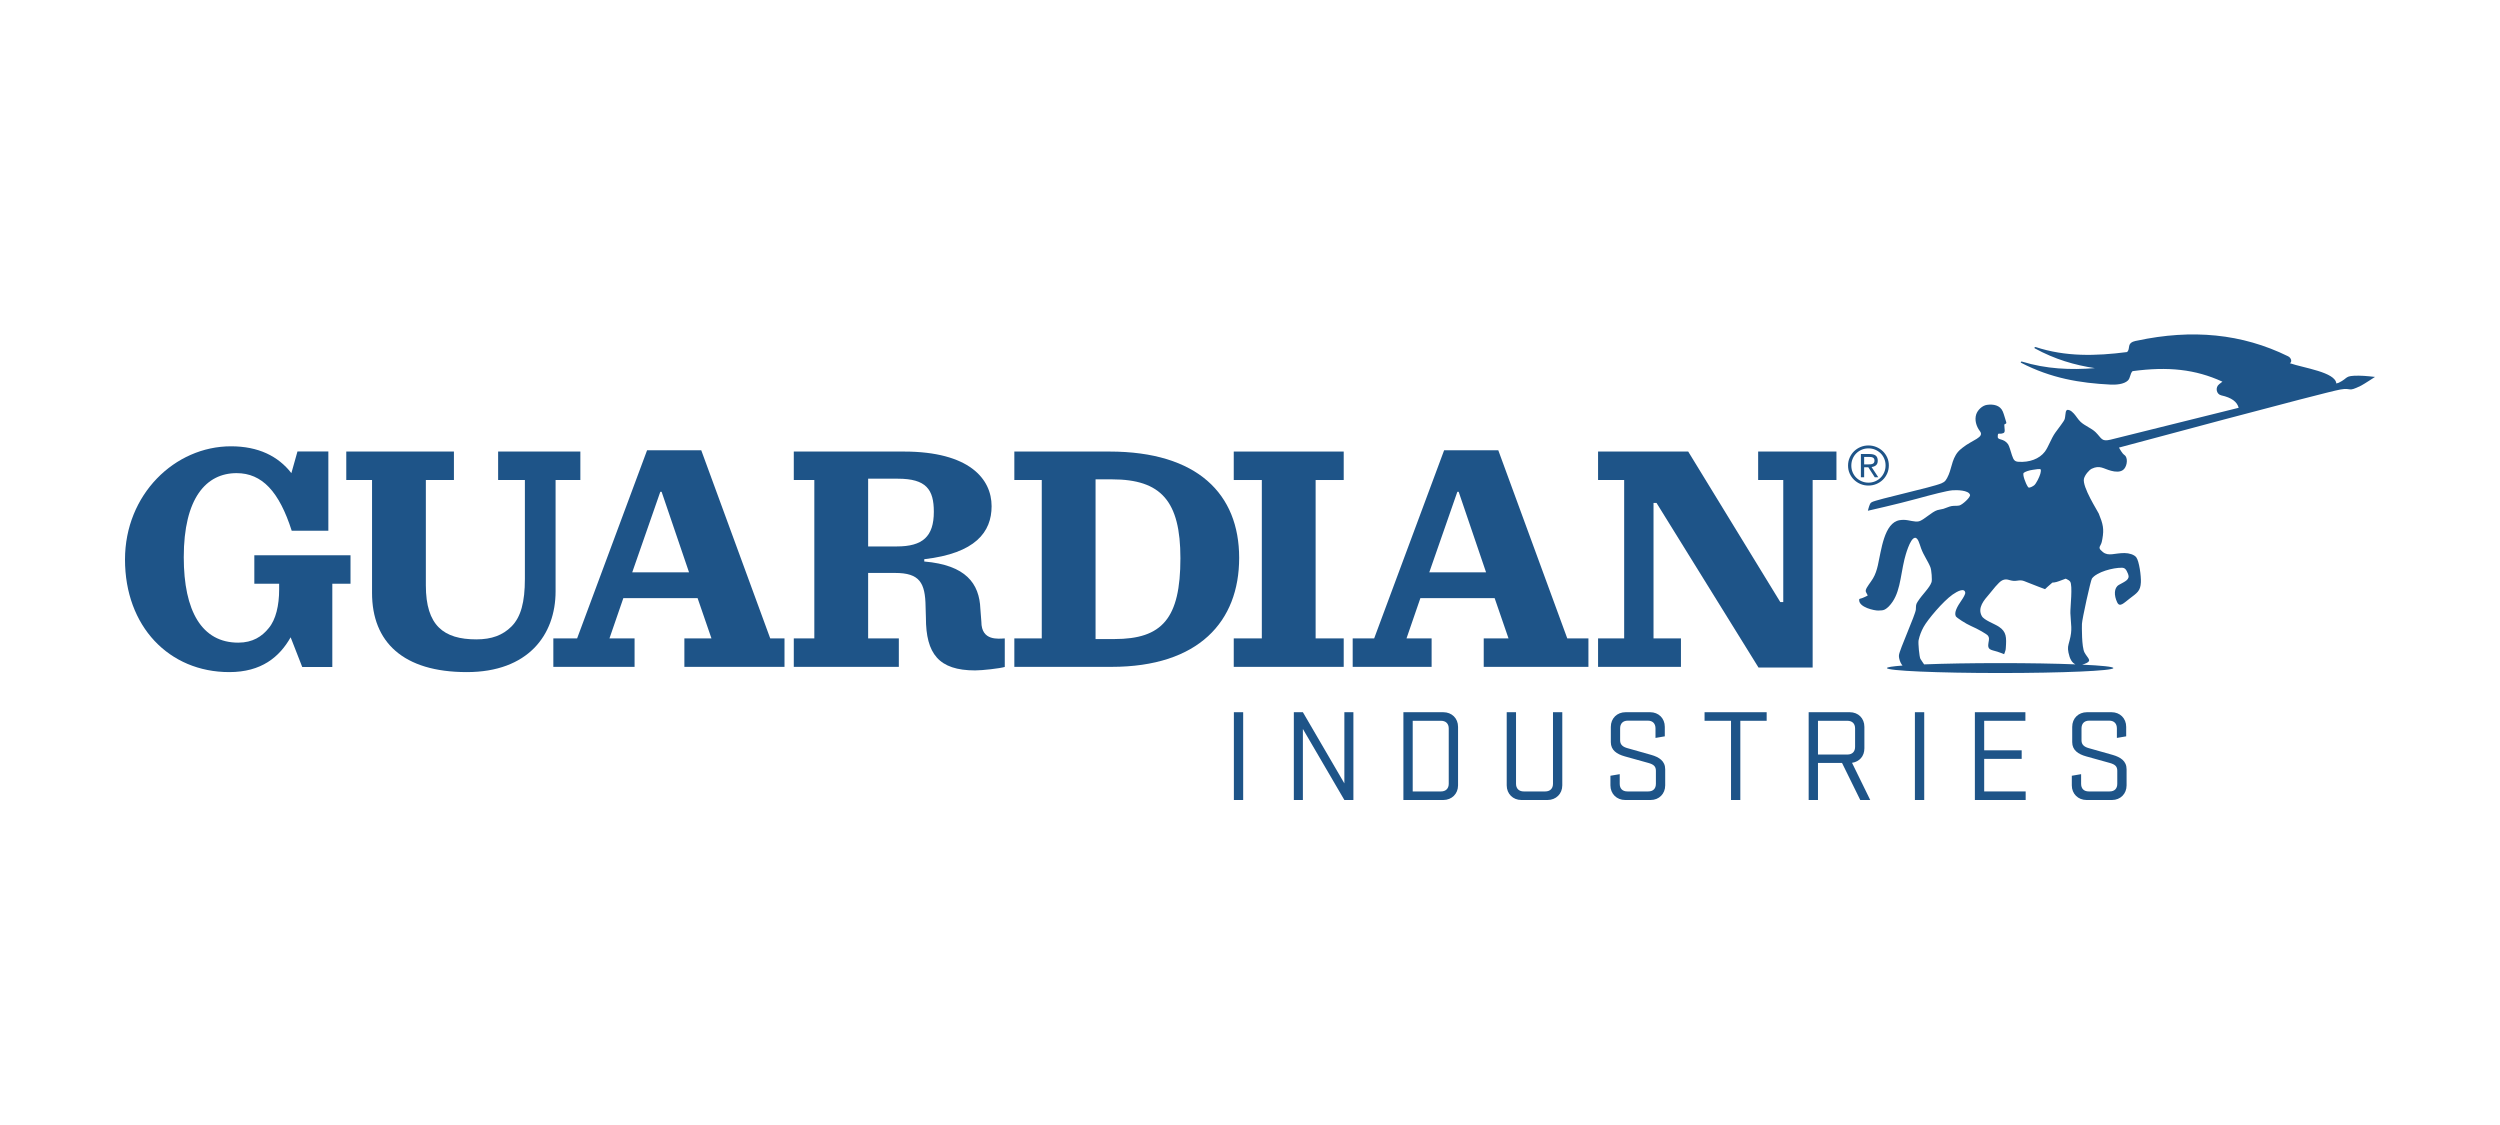 <?xml version="1.0" encoding="UTF-8"?>
<svg width="200px" height="90px" viewBox="0 0 200 90" version="1.1" xmlns="http://www.w3.org/2000/svg" xmlns:xlink="http://www.w3.org/1999/xlink">
    <!-- Generator: Sketch 51.3 (57544) - http://www.bohemiancoding.com/sketch -->
    <title>logo-guardian</title>
    <desc>Created with Sketch.</desc>
    <defs></defs>
    <g id="logo-guardian" stroke="none" stroke-width="1" fill="none" fill-rule="evenodd">
        <g id="GUARDIAN-INDUSTRIES_pro" transform="translate(10, 26)" fill="#1E5488">
            <polygon id="Fill-1" points="88.71 38 89.454 38 89.454 30.977 88.71 30.977"></polygon>
            <polyline id="Fill-2" points="98.272 38 97.549 38 94.231 32.317 94.231 38 93.507 38 93.507 30.977 94.231 30.977 97.549 36.671 97.549 30.977 98.272 30.977 98.272 38"></polyline>
            <path d="M103.017,37.315 L105.282,37.315 C105.665,37.315 105.899,37.083 105.899,36.703 L105.899,32.274 C105.899,31.894 105.665,31.663 105.282,31.663 L103.017,31.663 L103.017,37.315 Z M102.272,30.977 L105.463,30.977 C106.144,30.977 106.644,31.462 106.644,32.148 L106.644,36.829 C106.644,37.504 106.144,38 105.463,38 L102.272,38 L102.272,30.977 Z" id="Fill-3"></path>
            <path d="M114.983,30.977 L114.983,36.829 C114.983,37.504 114.483,38 113.802,38 L111.707,38 C111.037,38 110.537,37.504 110.537,36.829 L110.537,30.977 L111.282,30.977 L111.282,36.703 C111.282,37.083 111.515,37.315 111.898,37.315 L113.622,37.315 C114.005,37.315 114.239,37.083 114.239,36.703 L114.239,30.977 L114.983,30.977" id="Fill-4"></path>
            <path d="M118.866,33.371 L118.866,32.148 C118.866,31.462 119.366,30.977 120.047,30.977 L122.014,30.977 C122.684,30.977 123.184,31.462 123.184,32.148 L123.184,32.907 L122.44,33.034 L122.44,32.274 C122.44,31.894 122.227,31.652 121.823,31.652 L120.228,31.652 C119.823,31.652 119.61,31.894 119.61,32.274 L119.61,33.233 C119.61,33.593 119.855,33.761 120.206,33.856 C121.089,34.098 121.259,34.151 122.11,34.394 C122.728,34.573 123.216,34.879 123.216,35.543 L123.216,36.829 C123.216,37.504 122.728,38 122.047,38 L120.015,38 C119.334,38 118.834,37.504 118.834,36.829 L118.834,36.06 L119.578,35.933 L119.578,36.703 C119.578,37.083 119.792,37.315 120.195,37.315 L121.855,37.315 C122.259,37.315 122.472,37.083 122.472,36.703 L122.472,35.659 C122.472,35.311 122.291,35.153 121.876,35.037 C121.046,34.806 120.781,34.731 119.983,34.51 C119.344,34.331 118.866,34.014 118.866,33.371" id="Fill-5"></path>
            <polyline id="Fill-6" points="126.365 30.977 131.333 30.977 131.333 31.663 129.226 31.663 129.226 38 128.482 38 128.482 31.663 126.365 31.663 126.365 30.977"></polyline>
            <path d="M135.438,34.363 L137.789,34.363 C138.183,34.363 138.407,34.13 138.407,33.751 L138.407,32.274 C138.407,31.894 138.183,31.663 137.789,31.663 L135.438,31.663 L135.438,34.363 Z M134.693,30.977 L137.981,30.977 C138.662,30.977 139.151,31.462 139.151,32.148 L139.151,33.866 C139.151,34.489 138.768,34.932 138.162,35.026 L139.618,38 L138.821,38 L137.363,35.037 L135.438,35.037 L135.438,38 L134.693,38 L134.693,30.977 Z" id="Fill-7"></path>
            <polygon id="Fill-8" points="143.192 38 143.938 38 143.938 30.977 143.192 30.977"></polygon>
            <polyline id="Fill-9" points="147.99 30.977 152.032 30.977 152.032 31.663 148.735 31.663 148.735 34.025 151.734 34.025 151.734 34.71 148.735 34.71 148.735 37.315 152.053 37.315 152.053 38 147.99 38 147.99 30.977"></polyline>
            <path d="M155.777,33.371 L155.777,32.148 C155.777,31.462 156.277,30.977 156.958,30.977 L158.925,30.977 C159.595,30.977 160.095,31.462 160.095,32.148 L160.095,32.907 L159.351,33.034 L159.351,32.274 C159.351,31.894 159.137,31.652 158.733,31.652 L157.138,31.652 C156.734,31.652 156.521,31.894 156.521,32.274 L156.521,33.233 C156.521,33.593 156.766,33.761 157.117,33.856 C158,34.098 158.17,34.151 159.021,34.394 C159.638,34.573 160.127,34.879 160.127,35.543 L160.127,36.829 C160.127,37.504 159.638,38 158.958,38 L156.925,38 C156.244,38 155.745,37.504 155.745,36.829 L155.745,36.06 L156.489,35.933 L156.489,36.703 C156.489,37.083 156.702,37.315 157.106,37.315 L158.766,37.315 C159.17,37.315 159.382,37.083 159.382,36.703 L159.382,35.659 C159.382,35.311 159.202,35.153 158.787,35.037 C157.957,34.806 157.691,34.731 156.893,34.51 C156.255,34.331 155.777,34.014 155.777,33.371" id="Fill-10"></path>
            <polyline id="Fill-11" points="122.521 14.233 122.282 14.233 122.282 25.072 124.476 25.072 124.476 27.349 117.845 27.349 117.845 25.072 119.933 25.072 119.933 12.401 117.845 12.401 117.845 10.124 125.056 10.124 132.423 22.166 132.661 22.166 132.661 12.401 130.652 12.401 130.652 10.124 136.916 10.124 136.916 12.401 135.012 12.401 135.012 27.403 130.681 27.403 122.521 14.233"></polyline>
            <path d="M104.343,19.784 L108.885,19.784 L106.693,13.344 L106.588,13.344 L104.343,19.784 Z M109.572,21.852 L103.63,21.852 L102.521,25.072 L104.529,25.072 L104.529,27.349 L98.215,27.349 L98.215,25.072 L99.933,25.072 L105.531,10.019 L109.862,10.019 L115.382,25.072 L117.074,25.072 L117.074,27.349 L108.698,27.349 L108.698,25.072 L110.681,25.072 L109.572,21.852 Z" id="Fill-12"></path>
            <polyline id="Fill-13" points="88.7 25.072 90.946 25.072 90.946 12.401 88.7 12.401 88.7 10.124 97.497 10.124 97.497 12.401 95.25 12.401 95.25 25.072 97.497 25.072 97.497 27.349 88.7 27.349 88.7 25.072"></polyline>
            <path d="M79.151,25.124 C82.98,25.124 84.433,23.475 84.433,18.658 C84.433,14.103 82.901,12.348 78.966,12.348 L77.645,12.348 L77.645,25.124 L79.151,25.124 Z M71.147,25.072 L73.341,25.072 L73.341,12.401 L71.147,12.401 L71.147,10.124 L78.755,10.124 C85.806,10.124 89.133,13.526 89.133,18.632 C89.133,23.71 85.911,27.349 78.912,27.349 L71.147,27.349 L71.147,25.072 Z" id="Fill-14"></path>
            <path d="M61.748,17.715 L59.451,17.715 L59.451,12.296 L61.828,12.296 C64.099,12.296 64.707,13.16 64.707,14.941 C64.707,16.93 63.808,17.715 61.748,17.715 Z M70.382,25.073 C69.892,25.092 68.509,25.308 68.509,23.737 L68.43,22.716 C68.351,20.674 67.268,19.207 63.941,18.92 L63.941,18.736 C68.034,18.265 69.328,16.564 69.328,14.495 C69.328,12.322 67.558,10.124 62.303,10.124 L53.503,10.124 L53.503,12.401 L55.146,12.401 L55.146,25.072 L53.503,25.072 L53.503,27.349 L61.907,27.349 L61.907,25.072 L59.451,25.072 L59.451,19.836 L61.617,19.836 C63.571,19.836 64.02,20.622 64.047,22.532 L64.073,23.422 C64.073,26.302 65.1,27.633 68.012,27.633 C68.587,27.633 69.985,27.476 70.382,27.356 L70.382,25.073 Z" id="Fill-15"></path>
            <path d="M40.579,19.784 L45.122,19.784 L42.929,13.344 L42.824,13.344 L40.579,19.784 Z M45.808,21.852 L39.867,21.852 L38.757,25.072 L40.766,25.072 L40.766,27.349 L34.267,27.349 L34.267,25.072 L36.169,25.072 L41.767,10.019 L46.099,10.019 L51.618,25.072 L52.76,25.072 L52.76,27.349 L44.75,27.349 L44.75,25.072 L46.917,25.072 L45.808,21.852 Z" id="Fill-16"></path>
            <path d="M19.763,21.433 L19.763,12.401 L17.702,12.401 L17.702,10.124 L26.314,10.124 L26.314,12.401 L24.068,12.401 L24.068,20.831 C24.068,24.051 25.494,25.15 28.108,25.15 C29.349,25.15 30.221,24.81 30.908,24.129 C31.673,23.37 31.991,22.166 31.991,20.307 L31.991,12.401 L29.85,12.401 L29.85,10.124 L36.429,10.124 L36.429,12.401 L34.447,12.401 L34.447,21.302 C34.447,24.81 32.228,27.768 27.343,27.768 C22.246,27.768 19.763,25.36 19.763,21.433" id="Fill-17"></path>
            <g id="Group-21">
                <path d="M8.345,27.768 C3.513,27.768 0,24.104 0,18.762 C0,13.553 3.987,9.704 8.477,9.704 C10.669,9.704 12.253,10.49 13.31,11.851 L13.797,10.119 L16.268,10.119 L16.268,16.459 L13.337,16.459 C12.332,13.317 10.96,11.851 8.927,11.851 C6.497,11.851 4.701,13.841 4.701,18.58 C4.701,22.899 6.153,25.412 9.058,25.412 C10.22,25.412 10.96,24.915 11.488,24.261 C12.069,23.58 12.332,22.427 12.332,21.171 L12.332,20.699 L10.346,20.699 L10.346,18.423 L18.041,18.423 L18.041,20.699 L16.585,20.699 L16.585,27.36 L14.179,27.36 L13.251,24.983 C12.359,26.564 10.908,27.768 8.345,27.768" id="Fill-18"></path>
                <path d="M150.012,27.048 C147.667,27.048 145.538,27.087 143.929,27.151 C143.861,27.044 143.748,26.902 143.632,26.705 C143.548,26.56 143.441,25.448 143.487,25.22 C143.566,24.845 143.705,24.493 143.884,24.164 C144.216,23.559 145.442,22.108 146.206,21.567 C146.586,21.302 147.156,21.004 147.219,21.406 C147.239,21.526 147.07,21.814 146.9,22.059 C146.582,22.519 146.317,22.991 146.462,23.298 C146.517,23.415 147.278,23.905 147.664,24.072 C148.234,24.32 148.945,24.725 149.039,24.857 C149.151,25.011 149.129,25.144 149.077,25.43 C148.975,26 149.248,25.97 149.795,26.136 C150.012,26.199 150.329,26.335 150.329,26.335 C150.329,26.335 150.362,26.257 150.386,26.191 C150.451,26.032 150.457,25.95 150.464,25.848 C150.527,24.983 150.518,24.546 149.921,24.144 C149.552,23.895 148.722,23.62 148.541,23.279 C148.181,22.614 148.73,22.003 149.148,21.518 C149.37,21.258 149.877,20.569 150.18,20.426 C150.559,20.252 150.698,20.442 151.097,20.47 C151.281,20.484 151.476,20.424 151.652,20.429 C151.838,20.435 152.001,20.511 152.244,20.61 C152.75,20.82 153.604,21.133 153.604,21.133 C153.604,21.133 153.898,20.843 154.188,20.608 C154.236,20.605 154.288,20.601 154.347,20.594 C154.54,20.575 154.871,20.437 155.249,20.295 C155.273,20.305 155.298,20.309 155.321,20.322 C155.436,20.379 155.537,20.435 155.607,20.522 C155.833,20.811 155.613,22.622 155.63,23.048 C155.668,23.997 155.811,24.332 155.561,25.257 C155.446,25.688 155.398,25.793 155.478,26.21 C155.578,26.708 155.758,27.025 156.037,27.149 C154.435,27.086 152.328,27.048 150.012,27.048 Z M151.896,11.831 C151.99,11.742 152.33,11.621 152.627,11.585 C152.796,11.564 153.218,11.477 153.257,11.559 C153.294,11.629 153.24,11.855 153.225,11.91 C153.146,12.183 152.892,12.691 152.739,12.819 C152.644,12.899 152.392,13.037 152.294,13.003 C152.269,12.997 152.248,12.97 152.229,12.942 C152.046,12.674 151.776,11.944 151.896,11.831 Z M178.698,4.054 C177.514,4.052 177.921,4.22 177.095,4.622 C177.072,4.633 177.096,4.628 176.905,4.679 C176.835,3.772 174.291,3.439 173.188,3.057 C173.383,2.96 173.308,2.63 173.045,2.502 C169.36,0.691 165.373,0.309 160.947,1.256 C160.849,1.278 160.412,1.321 160.338,1.664 C160.296,1.86 160.315,2.032 160.16,2.165 C157.648,2.488 155.251,2.548 152.852,1.763 C152.782,1.741 152.717,1.833 152.778,1.866 C154.387,2.748 155.971,3.207 157.59,3.451 C155.611,3.606 153.697,3.522 151.747,2.924 C151.683,2.905 151.625,2.991 151.682,3.02 C154.092,4.267 156.411,4.647 158.833,4.767 C159.243,4.789 159.912,4.755 160.233,4.439 C160.438,4.238 160.399,3.891 160.604,3.692 C163.436,3.31 165.631,3.539 167.794,4.534 C167.708,4.6 167.622,4.667 167.536,4.733 C167.199,4.993 167.303,5.541 167.704,5.629 C168.545,5.816 168.962,6.143 169.095,6.623 C164.24,7.83 158.893,9.16 158.841,9.173 C158.113,9.349 158.148,9.073 157.652,8.579 C157.33,8.259 156.788,8.069 156.444,7.745 C156.237,7.548 156.102,7.298 155.912,7.088 C155.808,6.972 155.684,6.866 155.567,6.82 C155.172,6.665 155.281,7.101 155.179,7.513 C155.128,7.707 154.697,8.22 154.416,8.624 C154.082,9.102 153.884,9.73 153.596,10.124 C153.139,10.733 152.329,10.994 151.506,10.945 C151.202,10.929 151.094,10.839 150.96,10.43 C150.859,10.142 150.748,9.678 150.641,9.531 C150.283,9.043 149.817,9.234 149.82,8.951 L149.821,8.918 C149.825,8.533 149.916,8.794 150.273,8.646 C150.444,8.576 150.352,8.304 150.346,8.006 C150.342,7.854 150.565,7.968 150.493,7.754 C150.4,7.478 150.333,7.18 150.222,6.917 C150.004,6.407 149.458,6.32 148.963,6.388 C148.58,6.439 148.206,6.806 148.095,7.155 C147.959,7.584 148.089,8.097 148.393,8.491 C148.785,8.998 147.778,9.189 147,9.82 L146.864,9.931 C146.184,10.482 146.148,11.391 145.898,11.967 C145.705,12.409 145.613,12.541 145.316,12.666 C144.555,12.991 140.173,13.939 139.744,14.172 C139.686,14.206 139.639,14.239 139.587,14.356 C139.511,14.523 139.429,14.86 139.429,14.86 C139.429,14.86 141.768,14.334 143.331,13.906 C144.546,13.573 145.737,13.263 146.187,13.224 C146.522,13.195 147.497,13.203 147.602,13.59 C147.653,13.782 146.984,14.385 146.744,14.441 C146.559,14.483 146.339,14.447 146.116,14.488 C145.897,14.53 145.679,14.647 145.469,14.707 C145.302,14.752 145.143,14.765 144.991,14.81 C144.548,14.943 143.877,15.62 143.52,15.704 C143.163,15.786 142.752,15.598 142.305,15.588 C142.194,15.587 142.08,15.598 141.974,15.613 C140.722,15.819 140.505,18.03 140.229,19.226 C140.145,19.596 140.025,19.968 139.833,20.285 C139.632,20.617 139.33,20.96 139.266,21.197 C139.235,21.322 139.286,21.392 139.387,21.573 C139.405,21.607 139.415,21.629 139.408,21.65 C139.405,21.658 138.989,21.855 138.885,21.876 C138.752,21.906 138.736,21.917 138.732,21.987 C138.707,22.594 139.959,22.849 140.259,22.844 C140.528,22.838 140.628,22.83 140.762,22.771 C140.896,22.712 141.062,22.56 141.105,22.513 C142.013,21.577 142.006,20.197 142.359,18.733 C142.429,18.449 142.793,17.092 143.183,17.026 C143.442,16.985 143.561,17.52 143.686,17.865 C143.892,18.436 144.244,18.892 144.436,19.391 C144.522,19.615 144.581,20.401 144.524,20.57 C144.37,21.035 143.79,21.539 143.408,22.142 C143.257,22.376 143.287,22.431 143.268,22.759 C143.243,23.159 141.938,26.027 141.916,26.422 C141.91,26.507 141.915,26.583 141.935,26.668 C141.988,26.917 142.081,27.102 142.2,27.244 C141.413,27.304 140.955,27.372 140.955,27.445 C140.955,27.664 145.01,27.842 150.012,27.842 C155.014,27.842 159.069,27.664 159.069,27.445 C159.069,27.339 158.116,27.242 156.572,27.172 C156.682,27.143 156.798,27.104 156.928,27.041 C157.357,26.83 157.006,26.655 156.76,26.198 C156.526,25.759 156.549,24.141 156.555,23.914 C156.564,23.55 157.253,20.414 157.357,20.28 C157.748,19.753 159.043,19.41 159.75,19.419 C159.995,19.425 160.096,19.546 160.246,19.919 C160.425,20.369 160.012,20.508 159.518,20.787 C159.101,21.021 159.118,21.648 159.371,22.179 C159.575,22.618 159.893,22.254 160.367,21.89 C160.971,21.429 161.237,21.288 161.271,20.579 C161.295,20.095 161.138,18.895 160.9,18.583 C160.738,18.371 160.33,18.246 159.966,18.245 C159.183,18.238 158.677,18.53 158.227,18.161 C157.911,17.9 157.912,17.828 158.059,17.569 C158.136,17.432 158.162,17.269 158.19,17.111 C158.333,16.313 158.243,15.921 157.899,15.083 C157.823,14.898 156.553,12.932 156.718,12.289 C156.793,11.992 157.129,11.599 157.338,11.498 C157.992,11.189 158.262,11.496 158.887,11.662 C159.216,11.751 159.605,11.783 159.851,11.591 C160.125,11.382 160.252,10.8 160.048,10.494 C159.997,10.418 159.916,10.39 159.816,10.271 C159.686,10.115 159.518,9.807 159.518,9.807 C159.518,9.807 175.925,5.391 177.226,5.162 C178.213,4.988 177.748,5.413 178.89,4.849 C179.093,4.749 180,4.153 180,4.153 C180,4.153 179.193,4.054 178.698,4.054 Z" id="Fill-20"></path>
            </g>
            <path d="M139.132,11.151 L139.454,11.151 C139.518,11.151 139.58,11.148 139.641,11.144 C139.702,11.14 139.757,11.127 139.804,11.108 C139.852,11.087 139.89,11.057 139.917,11.017 C139.945,10.976 139.958,10.919 139.958,10.844 C139.958,10.781 139.947,10.73 139.922,10.691 C139.898,10.652 139.865,10.623 139.824,10.603 C139.783,10.582 139.738,10.57 139.687,10.564 C139.636,10.558 139.586,10.555 139.537,10.555 L139.132,10.555 L139.132,11.151 Z M138.871,10.322 L139.558,10.322 C139.785,10.322 139.952,10.365 140.058,10.449 C140.166,10.534 140.22,10.671 140.22,10.857 C140.22,11.024 140.172,11.146 140.076,11.224 C139.981,11.302 139.863,11.347 139.724,11.362 L140.263,12.181 L139.981,12.181 L139.467,11.383 L139.132,11.383 L139.132,12.181 L138.871,12.181 L138.871,10.322 Z M138.106,11.25 C138.106,11.442 138.141,11.621 138.213,11.787 C138.283,11.952 138.381,12.096 138.506,12.218 C138.631,12.34 138.775,12.437 138.941,12.506 C139.106,12.577 139.284,12.612 139.476,12.612 C139.667,12.612 139.846,12.577 140.011,12.506 C140.177,12.437 140.321,12.339 140.446,12.216 C140.571,12.092 140.668,11.946 140.739,11.778 C140.811,11.61 140.846,11.428 140.846,11.232 C140.846,11.04 140.811,10.86 140.739,10.694 C140.668,10.527 140.571,10.382 140.446,10.26 C140.321,10.138 140.177,10.042 140.011,9.973 C139.846,9.904 139.667,9.87 139.476,9.87 C139.284,9.87 139.106,9.905 138.941,9.975 C138.775,10.045 138.631,10.142 138.506,10.264 C138.381,10.386 138.283,10.532 138.213,10.699 C138.141,10.868 138.106,11.051 138.106,11.25 Z M137.844,11.25 C137.844,11.02 137.887,10.806 137.975,10.609 C138.062,10.412 138.18,10.242 138.327,10.098 C138.476,9.954 138.648,9.841 138.845,9.759 C139.042,9.678 139.252,9.636 139.476,9.636 C139.696,9.636 139.906,9.678 140.104,9.759 C140.303,9.841 140.476,9.954 140.624,10.096 C140.772,10.239 140.889,10.406 140.977,10.6 C141.063,10.794 141.107,11.005 141.107,11.232 C141.107,11.462 141.063,11.676 140.977,11.873 C140.889,12.07 140.772,12.24 140.624,12.384 C140.476,12.528 140.303,12.641 140.104,12.723 C139.906,12.804 139.696,12.845 139.476,12.845 C139.252,12.845 139.042,12.804 138.845,12.723 C138.648,12.641 138.476,12.528 138.327,12.386 C138.18,12.243 138.062,12.076 137.975,11.882 C137.887,11.687 137.844,11.477 137.844,11.25 Z" id="Fill-22"></path>
        </g>
    </g>
</svg>
